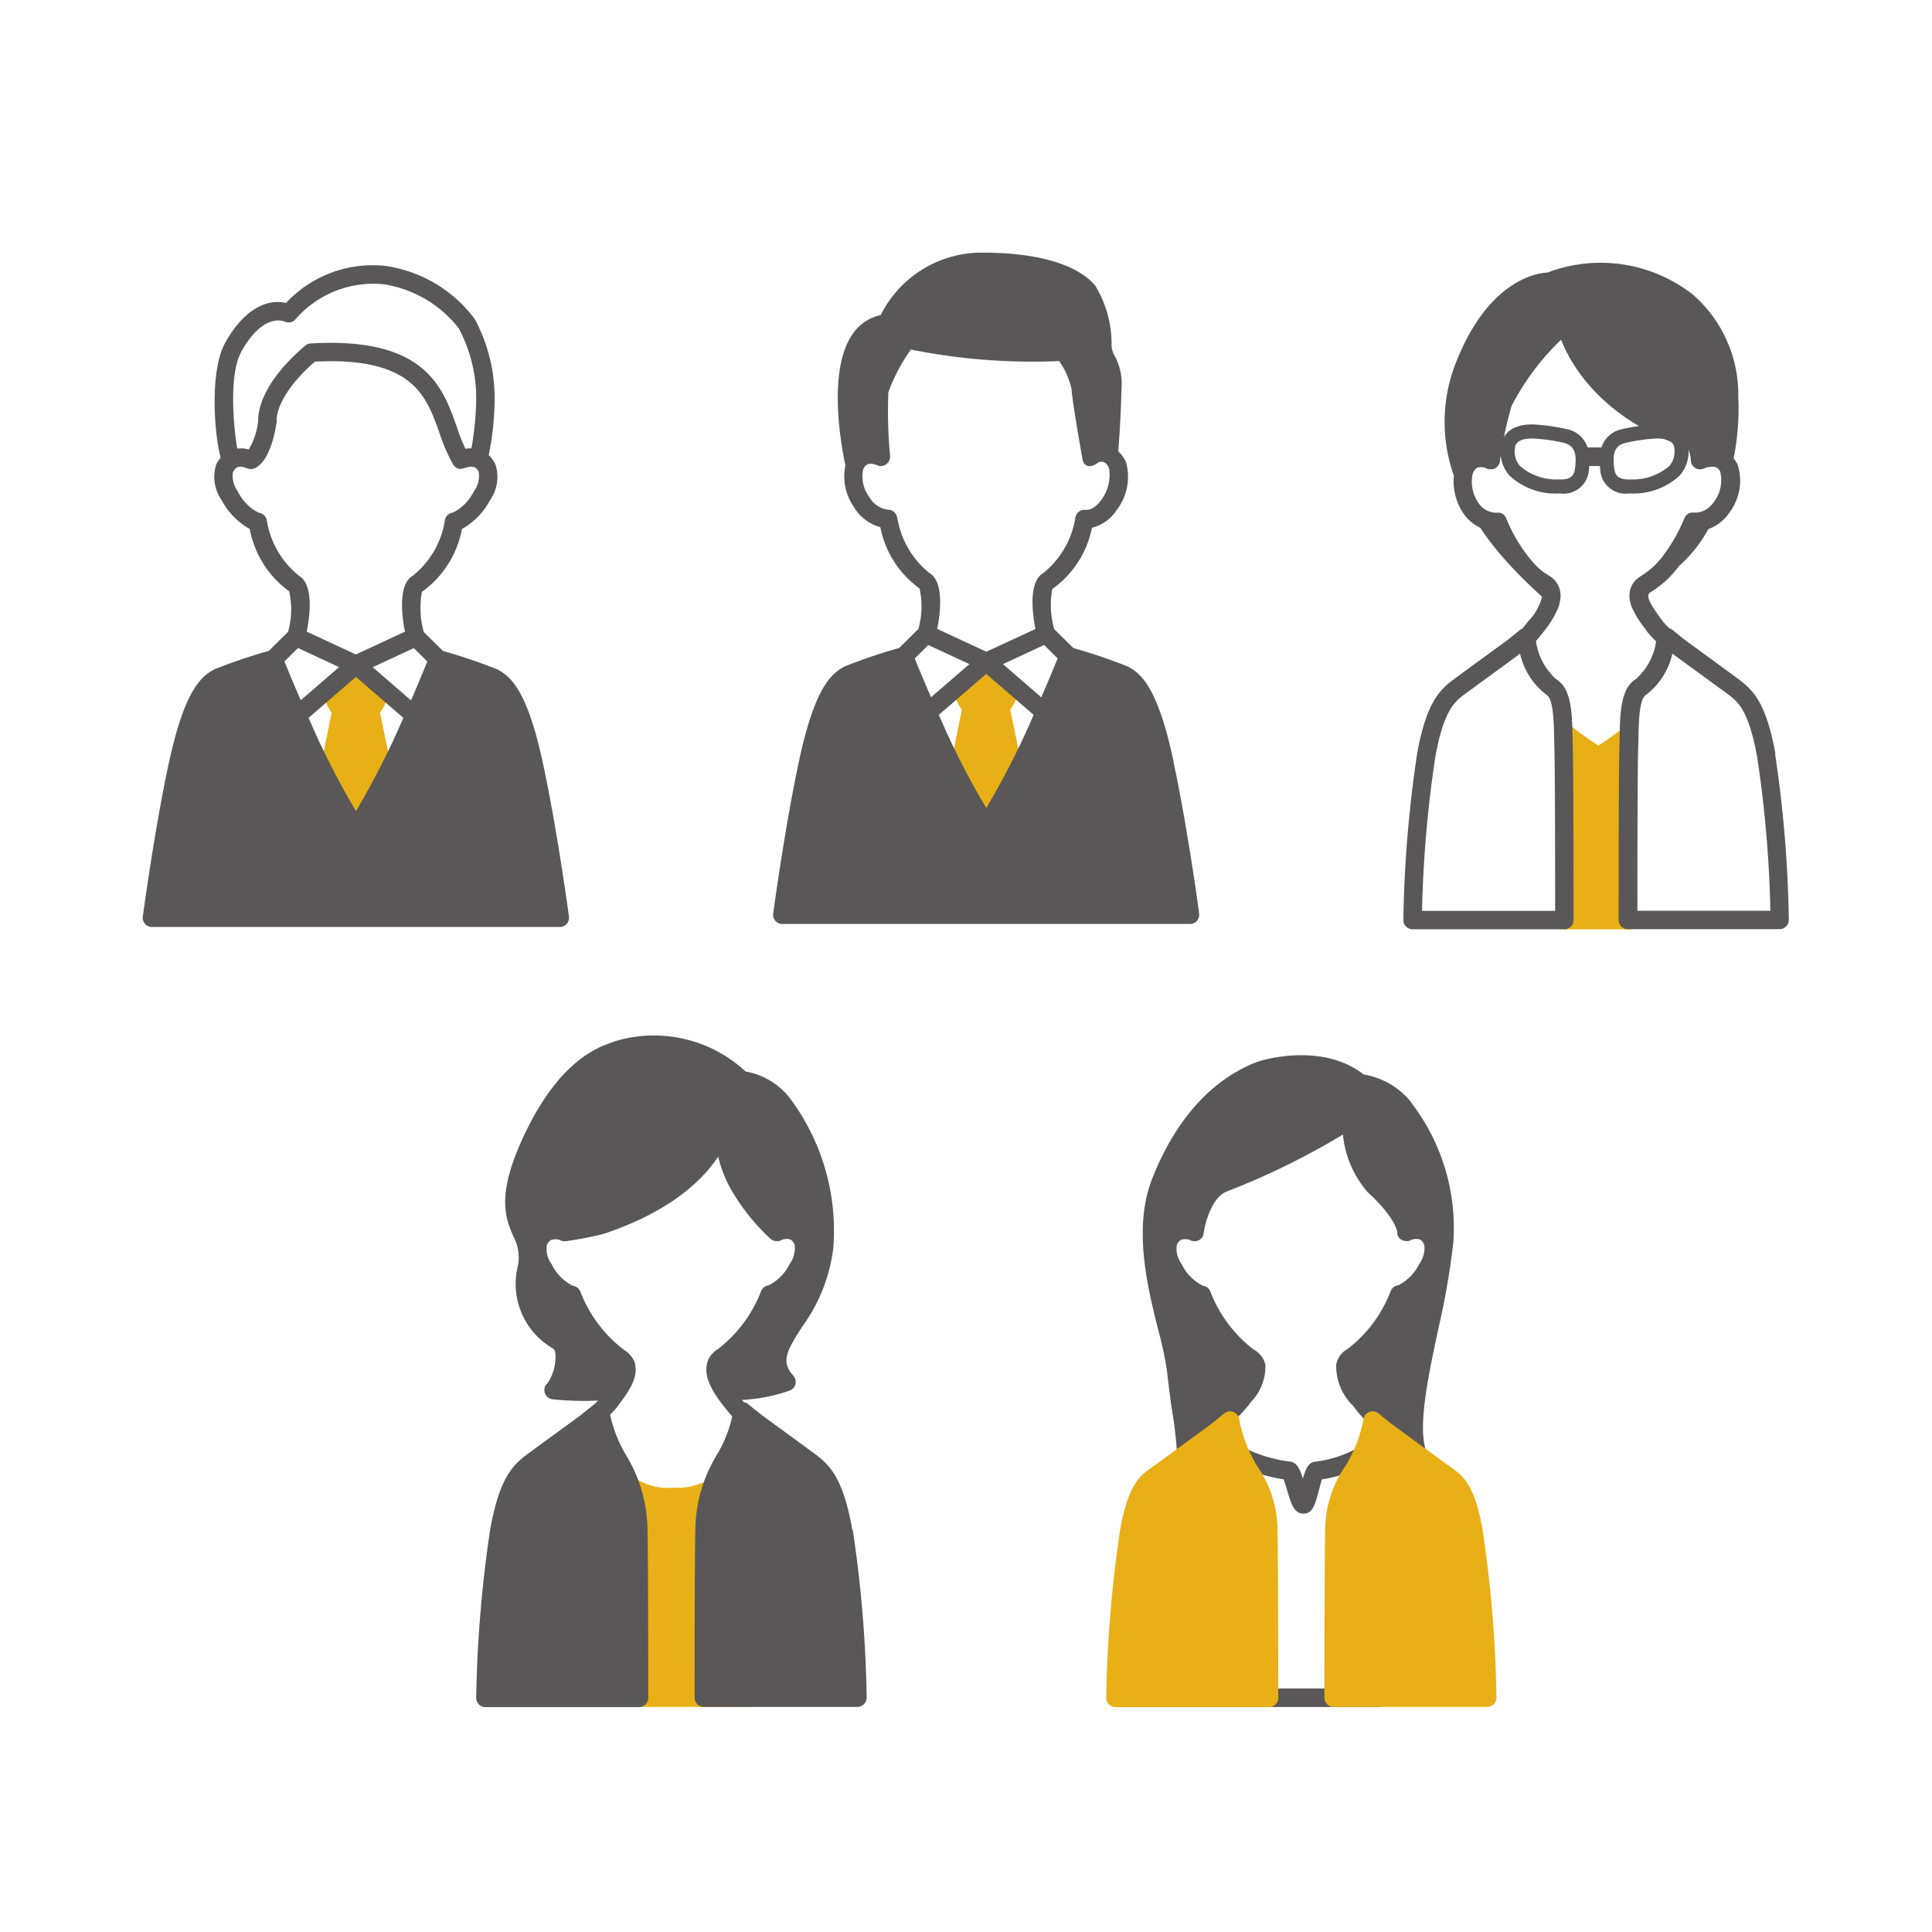 <svg xmlns="http://www.w3.org/2000/svg" xmlns:xlink="http://www.w3.org/1999/xlink" width="96" height="96" viewBox="0 0 96 96">
  <defs>
    <clipPath id="clip-path">
      <rect id="長方形_13389" data-name="長方形 13389" width="96" height="96" transform="translate(835 1547)" fill="#e6e6e6"/>
    </clipPath>
  </defs>
  <g id="マスクグループ_46" data-name="マスクグループ 46" transform="translate(-835 -1547)" clip-path="url(#clip-path)">
    <g id="_レイヤー_1-2" transform="translate(835 1547)">
      <g id="グループ_17179" data-name="グループ 17179">
        <rect id="長方形_13411" data-name="長方形 13411" width="96" height="96" fill="none"/>
        <g id="グループ_17178" data-name="グループ 17178">
          <g id="グループ_17172" data-name="グループ 17172">
            <path id="パス_56098" data-name="パス 56098" d="M51.177,40.018,50.2,35.264a2.6,2.6,0,0,0,.4-.823c.128-.389-1.472-2.011-1.6-2.011-.16,0-1.746,1.55-1.637,1.9a3.008,3.008,0,0,0,.434.942l-.974,4.754a.418.418,0,0,0,0,.151l.553,3.666a.454.454,0,0,0,.453.389h2.35a.457.457,0,0,0,.453-.389l.553-3.666a.556.556,0,0,0,0-.151Z" fill="#e8b016"/>
            <path id="パス_56099" data-name="パス 56099" d="M58.318,37.856c-.759-3.57-1.563-4.393-2.318-4.754a27.4,27.4,0,0,0-2.665-.9l-.955-.942a4.406,4.406,0,0,1-.091-1.993,4.9,4.9,0,0,0,1.97-3.045,2.013,2.013,0,0,0,1.225-.878,2.678,2.678,0,0,0,.462-2.391,1.536,1.536,0,0,0-.384-.526c.041-.448.119-1.445.165-3.118a2.953,2.953,0,0,0-.338-1.627,1.042,1.042,0,0,1-.155-.535,5.582,5.582,0,0,0-.8-2.935c-.5-.622-1.9-1.659-5.646-1.659a5.6,5.6,0,0,0-5.024,3.1,2.251,2.251,0,0,0-1.4.951c-1.294,1.851-.521,5.76-.357,6.51a2.684,2.684,0,0,0,.416,2.071,2.212,2.212,0,0,0,1.321,1.01,4.894,4.894,0,0,0,1.947,3.045,4.072,4.072,0,0,1-.059,2.016l-.955.942a27.4,27.4,0,0,0-2.665.9c-.754.361-1.559,1.184-2.318,4.754-.713,3.342-1.266,7.5-1.275,7.543a.457.457,0,0,0,.453.517H59.131a.457.457,0,0,0,.453-.517c0-.041-.562-4.2-1.275-7.543ZM44.576,25.71a.461.461,0,0,0-.453-.384h0a1.249,1.249,0,0,1-.933-.635,1.71,1.71,0,0,1-.3-1.362.447.447,0,0,1,.238-.265.664.664,0,0,1,.434.046.465.465,0,0,0,.667-.443,23.577,23.577,0,0,1-.087-3.177,8.868,8.868,0,0,1,1.12-2.121,30.654,30.654,0,0,0,7.369.571,4.106,4.106,0,0,1,.613,1.381c.041.681.521,3.351.539,3.465.064.43.407.48.768.21.137-.1.457-.105.567.334a2.1,2.1,0,0,1-.375,1.486c-.119.165-.434.558-.814.517a.461.461,0,0,0-.494.384,4.4,4.4,0,0,1-1.6,2.761c-.731.425-.544,2-.384,2.775L49.01,32.384,46.569,31.25c.16-.773.347-2.35-.384-2.775a4.426,4.426,0,0,1-1.6-2.761Zm.878,7.008.672-.667L48.169,33l-1.906,1.646C45.893,33.792,45.6,33.088,45.454,32.718Zm3.552,7.433a39.214,39.214,0,0,1-2.354-4.631l2.354-2.034L51.36,35.52A39.214,39.214,0,0,1,49.006,40.151Zm2.738-5.5L49.838,33l2.043-.951.672.667c-.151.37-.439,1.074-.809,1.929Z" fill="#595757"/>
          </g>
          <g id="グループ_17173" data-name="グループ 17173">
            <path id="パス_56100" data-name="パス 56100" d="M81.07,35.858c-.686.53-1.362,1.024-1.65,1.189a22.147,22.147,0,0,1-1.856-1.367l.142,10.5h3.419Z" fill="#e8b016"/>
            <path id="パス_56101" data-name="パス 56101" d="M88.224,37.477c-.453-2.528-1.1-3.182-1.833-3.726-.6-.448-2.574-1.883-2.574-1.883-.343-.261-.7-.562-.7-.562a.465.465,0,0,0-.165-.082,3.879,3.879,0,0,1-.334-.357c-.041-.064-.1-.133-.151-.21-.215-.293-.613-.837-.558-1.1a.185.185,0,0,1,.046-.082c.009,0,.018-.014.027-.023a.38.38,0,0,1,.078-.055,4.864,4.864,0,0,0,1.371-1.275l.2-.183a6.765,6.765,0,0,0,1.257-1.65,2.181,2.181,0,0,0,1.061-.837,2.625,2.625,0,0,0,.393-2.363,1.435,1.435,0,0,0-.2-.311,12.649,12.649,0,0,0,.233-3.072,6.609,6.609,0,0,0-2.235-5.051A7.428,7.428,0,0,0,76.9,13.541c-.562.032-2.93.393-4.535,4.425a7.991,7.991,0,0,0-.123,5.669,2.862,2.862,0,0,0,.457,1.851,2.073,2.073,0,0,0,.85.736A14.536,14.536,0,0,0,74.8,27.831a23.481,23.481,0,0,0,1.824,1.819,2.62,2.62,0,0,1-.667,1.2c-.114.142-.215.27-.315.384a.617.617,0,0,0-.119.069s-.361.3-.695.558c0,0-1.975,1.44-2.583,1.888-.736.544-1.381,1.2-1.833,3.726a62.115,62.115,0,0,0-.681,8.233.463.463,0,0,0,.133.329.457.457,0,0,0,.325.137h7.543a.458.458,0,0,0,.457-.457c0-.3,0-7.337-.041-8.667l-.009-.425c-.027-1.234-.055-2.4-.8-2.866a3.116,3.116,0,0,1-1.019-1.906c.119-.137.238-.283.37-.453a4.644,4.644,0,0,0,.69-1.093,1.764,1.764,0,0,0,.142-.48,1.186,1.186,0,0,0,0-.457.981.981,0,0,0-.064-.206,1.13,1.13,0,0,0-.494-.562,3.305,3.305,0,0,1-.681-.539,7.815,7.815,0,0,1-1.435-2.295.432.432,0,0,0-.448-.293.933.933,0,0,1-.279-.027,1.049,1.049,0,0,1-.672-.48,1.852,1.852,0,0,1-.279-1.4c.009-.027.018-.055.027-.078.1-.21.2-.247.238-.261a.67.67,0,0,1,.43.046.383.383,0,0,0,.114.041.078.078,0,0,0,.032,0,.583.583,0,0,0,.087,0,.1.1,0,0,0,.037,0l.078-.014c.014,0,.027-.014.041-.018a.188.188,0,0,0,.037-.014c.009,0,.018-.014.032-.018s.014-.009.023-.014.009-.009.014-.014l.055-.055a.2.2,0,0,0,.027-.032.4.4,0,0,0,.046-.073l.014-.027a.482.482,0,0,0,.027-.11h0c0-.032.055-.411.151-.937a16.758,16.758,0,0,1,.434-1.829,12.493,12.493,0,0,1,2.455-3.278c.521,1.312,2.062,3.959,6.295,5.381a1.58,1.58,0,0,1,.155.635.469.469,0,0,0,.023.11h0a.441.441,0,0,0,.055.114.055.055,0,0,0,.023.023.427.427,0,0,0,.059.069h0l.046.032c.014.009.027.023.041.032h.014a.4.4,0,0,0,.055.023.361.361,0,0,0,.059.014.281.281,0,0,0,.059,0,.151.151,0,0,0,.064,0,.315.315,0,0,0,.059-.009.3.3,0,0,0,.059-.018c.009,0,.018,0,.027-.009a1.187,1.187,0,0,1,.434-.087.39.39,0,0,1,.165.027.4.4,0,0,1,.224.242.046.046,0,0,1,0,.014,1.788,1.788,0,0,1-.311,1.449,1.311,1.311,0,0,1-.311.329,1.009,1.009,0,0,1-.6.215.3.3,0,0,1-.11,0,.453.453,0,0,0-.462.293,8.311,8.311,0,0,1-.965,1.733,3.984,3.984,0,0,1-1.147,1.1,1.687,1.687,0,0,0-.256.187,1.1,1.1,0,0,0-.334.581,1.235,1.235,0,0,0-.018.343,1.636,1.636,0,0,0,.128.5,5,5,0,0,0,.608.987q.075.1.137.192a4.229,4.229,0,0,0,.448.485,3.1,3.1,0,0,1-1.015,1.879c-.745.466-.773,1.632-.8,2.866l-.009.43c-.041,1.33-.041,8.366-.041,8.667a.458.458,0,0,0,.457.457h7.543a.457.457,0,0,0,.325-.137.463.463,0,0,0,.133-.329,61.283,61.283,0,0,0-.681-8.233ZM76.855,34.533c.329.206.352,1.307.37,2.112l.009.434c.037,1.12.041,6.56.041,8.183H70.661a59.513,59.513,0,0,1,.654-7.621c.425-2.377.983-2.789,1.477-3.154.608-.448,2.578-1.883,2.587-1.893.05-.037.1-.078.151-.119h0a3.554,3.554,0,0,0,1.321,2.053Zm4.507,10.729c0-1.623,0-7.058.041-8.183l.009-.434c.018-.8.041-1.906.37-2.112A3.542,3.542,0,0,0,83.1,32.475c.055.041.105.082.16.123,0,0,1.975,1.44,2.578,1.883.494.366,1.051.777,1.477,3.154a58.743,58.743,0,0,1,.654,7.621H81.358Z" fill="#595757"/>
            <path id="パス_56102" data-name="パス 56102" d="M82.318,21.088a9.554,9.554,0,0,0-1.742.242,1.345,1.345,0,0,0-1,.9h-.69a1.356,1.356,0,0,0-1.006-.9,9.7,9.7,0,0,0-1.733-.242c-1.312,0-1.554.754-1.582,1.207a1.8,1.8,0,0,0,.448,1.344,3.342,3.342,0,0,0,2.414.882h.11a1.258,1.258,0,0,0,1.413-1.152c.009-.073.014-.142.018-.21H79.5c0,.069.009.137.018.21a1.258,1.258,0,0,0,1.413,1.152h.11a3.39,3.39,0,0,0,2.414-.882A1.8,1.8,0,0,0,83.9,22.29c-.027-.448-.27-1.207-1.582-1.207Zm-4.059,2.19c-.041.293-.137.576-.8.544a2.758,2.758,0,0,1-1.92-.654,1.078,1.078,0,0,1-.27-.832c.009-.178.032-.549.882-.549a9.126,9.126,0,0,1,1.563.219c.494.133.654.5.549,1.266Zm4.672-.11a2.758,2.758,0,0,1-1.92.654c-.663.027-.759-.256-.8-.544-.105-.782.046-1.134.535-1.266a9.363,9.363,0,0,1,1.577-.224c.846,0,.869.37.882.549a1.1,1.1,0,0,1-.27.832Z" fill="#595757"/>
          </g>
          <g id="グループ_17174" data-name="グループ 17174">
            <path id="パス_56103" data-name="パス 56103" d="M19.858,40.165l-.974-4.754a2.8,2.8,0,0,0,.43-.923c.11-.352-1.568-1.975-1.632-1.911-.018.018-1.746,1.541-1.641,1.879a2.952,2.952,0,0,0,.439.955l-.974,4.754a.418.418,0,0,0,0,.151l.553,3.666a.454.454,0,0,0,.453.389h2.35a.457.457,0,0,0,.453-.389l.553-3.666a.556.556,0,0,0,0-.151Z" fill="#e8b016"/>
            <path id="パス_56104" data-name="パス 56104" d="M26.994,38c-.759-3.57-1.563-4.393-2.318-4.754a27.4,27.4,0,0,0-2.665-.9l-.955-.942a4.407,4.407,0,0,1-.091-1.993,4.961,4.961,0,0,0,1.989-3.127,3.5,3.5,0,0,0,1.39-1.422,2.011,2.011,0,0,0,.279-1.769,1.484,1.484,0,0,0-.338-.48,14.324,14.324,0,0,0,.293-2.839,8.26,8.26,0,0,0-.992-3.927,6.724,6.724,0,0,0-4.439-2.633,5.88,5.88,0,0,0-4.933,1.838c-1.093-.242-2.208.489-3.04,2.011-.75,1.371-.539,4.475-.21,5.678a1.455,1.455,0,0,0-.224.352,2.011,2.011,0,0,0,.279,1.769,3.53,3.53,0,0,0,1.39,1.422,4.947,4.947,0,0,0,1.961,3.1,4.072,4.072,0,0,1-.059,2.016l-.955.942a27.4,27.4,0,0,0-2.665.9C9.934,33.609,9.134,34.432,8.37,38c-.713,3.342-1.266,7.5-1.275,7.543a.457.457,0,0,0,.453.517h20.27a.457.457,0,0,0,.453-.517C28.265,45.5,27.707,41.344,26.994,38ZM11.977,17.5c.667-1.221,1.49-1.778,2.2-1.509a.453.453,0,0,0,.489-.105,5.119,5.119,0,0,1,4.366-1.765,5.854,5.854,0,0,1,3.762,2.19,7.423,7.423,0,0,1,.869,3.442,14.692,14.692,0,0,1-.238,2.523h-.082a1.021,1.021,0,0,0-.215.027,9.46,9.46,0,0,1-.434-1.1c-.7-1.989-1.586-4.471-7.259-4.137a.429.429,0,0,0-.27.11c-2.235,1.9-2.345,3.355-2.336,3.721a3.5,3.5,0,0,1-.466,1.435,1.675,1.675,0,0,0-.32-.05h-.1a.625.625,0,0,0-.133.009H11.79c-.178-1.01-.43-3.653.187-4.782Zm1.28,8.357a.456.456,0,0,0-.4-.379,2.328,2.328,0,0,1-1.042-1.061,1.29,1.29,0,0,1-.242-.942.5.5,0,0,1,.183-.233c.219-.137.457.037.677.064a.467.467,0,0,0,.137-.014h.009c.251-.069.869-.434,1.166-2.3a.373.373,0,0,0,0-.123c0-.014-.069-1.179,1.9-2.9,4.85-.238,5.531,1.682,6.19,3.538a8.243,8.243,0,0,0,.681,1.568v0a.014.014,0,0,0,0,.009s.009.009.009.014a.627.627,0,0,0,.091.1c.265.256.576-.064.878,0a.207.207,0,0,1,.073.014.443.443,0,0,1,.224.256,1.29,1.29,0,0,1-.242.942,2.328,2.328,0,0,1-1.042,1.061.456.456,0,0,0-.4.379,4.4,4.4,0,0,1-1.6,2.761c-.731.425-.544,2-.384,2.775l-2.441,1.134-2.441-1.134c.16-.773.352-2.35-.384-2.775a4.426,4.426,0,0,1-1.6-2.761Zm.878,7.008.672-.667,2.043.951-1.906,1.646c-.37-.855-.663-1.559-.809-1.929ZM17.687,40.3a39.214,39.214,0,0,1-2.354-4.631l2.354-2.034,2.354,2.034A39.213,39.213,0,0,1,17.687,40.3Zm2.738-5.5-1.906-1.646,2.043-.951.672.667c-.151.37-.439,1.074-.809,1.929Z" fill="#595757"/>
          </g>
          <g id="グループ_17176" data-name="グループ 17176">
            <path id="パス_56105" data-name="パス 56105" d="M70.144,54.8a3.793,3.793,0,0,0-2.386-1.408c-1.915-1.518-4.763-.846-5.422-.576-2.807,1.147-4.32,3.785-5.1,5.792-.942,2.437-.21,5.371.325,7.511a16.917,16.917,0,0,1,.425,2c.055.512.137,1.125.219,1.76a21.332,21.332,0,0,1,.325,3.95.459.459,0,0,0,.3.75,15.256,15.256,0,0,0,1.55.069h.229a.458.458,0,0,0,.329-.146l-.594,9.833a.454.454,0,0,0,.457.485h7.634a.446.446,0,0,0,.329-.142.44.44,0,0,0,.123-.338l-.544-11.035a.423.423,0,0,0,.119.165.478.478,0,0,0,.411.1c.7-.174,1.33-.352,1.865-.535a.453.453,0,0,0,.279-.27.463.463,0,0,0-.032-.389c-.631-1.106-.064-3.762.48-6.331a37.58,37.58,0,0,0,.745-4.261,10.189,10.189,0,0,0-2.08-6.985Zm-8.85,29.106.658-10.9a8.115,8.115,0,0,0,1.833.5c.05.137.114.357.165.517.2.69.347,1.189.818,1.189s.59-.48.777-1.2c.041-.155.1-.361.137-.5a6.767,6.767,0,0,0,1.746-.521L67.963,83.9h-6.67ZM68.338,72.9l-.032-.677a.457.457,0,0,0-.709-.357,5.679,5.679,0,0,1-2.24.763c-.347.041-.475.343-.617.846-.155-.507-.3-.809-.649-.85a7.11,7.11,0,0,1-2.331-.713.451.451,0,0,0-.443,0,.46.46,0,0,0-.238.375L61,73.609a13.587,13.587,0,0,1-.087-2.651l.1-.087a8.505,8.505,0,0,0,1-1.01c.041-.059.087-.123.142-.192a2.554,2.554,0,0,0,.722-1.847,1.148,1.148,0,0,0-.59-.768,6.616,6.616,0,0,1-2.144-2.875.462.462,0,0,0-.375-.293,2.323,2.323,0,0,1-1.051-1.07,1.268,1.268,0,0,1-.242-.951c.087-.192.178-.242.224-.261a.531.531,0,0,1,.082-.018c.018,0,.037-.009.055-.009h.059a.393.393,0,0,1,.073,0c.009,0,.018,0,.027,0a.682.682,0,0,1,.155.05.522.522,0,0,0,.119.041h.027a.61.61,0,0,0,.091,0h.037a.267.267,0,0,0,.082-.018l.041-.014a.065.065,0,0,0,.027-.009.251.251,0,0,0,.041-.032.1.1,0,0,0,.027-.018l.009-.009a.344.344,0,0,0,.069-.073s.009-.009.014-.014a.461.461,0,0,0,.055-.105c0-.014,0-.027.009-.041a.227.227,0,0,0,.014-.059c.059-.471.384-1.76,1.134-2.066a36.968,36.968,0,0,0,5.783-2.834,5.1,5.1,0,0,0,1.23,2.862c1.39,1.271,1.472,1.975,1.472,1.975h0v.037a.188.188,0,0,0,0,.05.192.192,0,0,0,.018.069.315.315,0,0,0,.018.046.457.457,0,0,0,.037.064.254.254,0,0,0,.027.037.262.262,0,0,0,.05.05c.009.009.014.018.027.023a.023.023,0,0,1,.014,0s.009.009.014.009a.537.537,0,0,0,.05.023.424.424,0,0,0,.046.023.364.364,0,0,0,.069.014c.018,0,.032.009.05.009h.119a.477.477,0,0,0,.114-.037.659.659,0,0,1,.443-.05c.037.014.146.05.242.265a1.314,1.314,0,0,1-.242.951,2.323,2.323,0,0,1-1.051,1.07.46.46,0,0,0-.375.293,6.616,6.616,0,0,1-2.144,2.875,1.109,1.109,0,0,0-.562.773,2.756,2.756,0,0,0,.859,2.066,4.849,4.849,0,0,0,1.106,1.134,9.911,9.911,0,0,1-.037,1.879Z" fill="#595757"/>
            <g id="グループ_17175" data-name="グループ 17175">
              <path id="パス_56106" data-name="パス 56106" d="M62.446,72.809a6.957,6.957,0,0,1-.873-2.3.453.453,0,0,0-.293-.352.465.465,0,0,0-.453.078s-.37.306-.7.567c0,0-2,1.458-2.615,1.911-.745.549-1.4.754-1.856,3.314a63.419,63.419,0,0,0-.69,8.334.463.463,0,0,0,.133.329.457.457,0,0,0,.325.137h7.634a.458.458,0,0,0,.457-.457c0-.293,0-7.177-.041-8.521a5.618,5.618,0,0,0-1.029-3.031Z" fill="#e8b016"/>
              <path id="パス_56107" data-name="パス 56107" d="M73.673,76.023c-.457-2.555-1.111-2.761-1.856-3.314-.613-.453-2.606-1.906-2.606-1.906-.347-.265-.713-.571-.713-.571a.462.462,0,0,0-.453-.078.453.453,0,0,0-.293.352,6.845,6.845,0,0,1-.873,2.3,5.6,5.6,0,0,0-1.029,3.031c-.041,1.344-.041,8.229-.041,8.521a.458.458,0,0,0,.457.457H73.9a.457.457,0,0,0,.325-.137.463.463,0,0,0,.133-.329,61.75,61.75,0,0,0-.69-8.334Z" fill="#e8b016"/>
            </g>
          </g>
          <g id="グループ_17177" data-name="グループ 17177">
            <path id="パス_56108" data-name="パス 56108" d="M36.485,73.454a.455.455,0,0,0-.306-.384.45.45,0,0,0-.48.119,3.15,3.15,0,0,1-2.249.731,2.893,2.893,0,0,1-2.13-.654.457.457,0,0,0-.8.233L29.038,84.3a.448.448,0,0,0,.11.361.464.464,0,0,0,.343.155h7.634a.457.457,0,0,0,.338-.151.452.452,0,0,0,.114-.352l-1.1-10.866Z" fill="#e8b016"/>
            <path id="パス_56109" data-name="パス 56109" d="M42.354,76.023C41.9,73.467,41.243,72.8,40.5,72.251c-.613-.453-2.606-1.906-2.606-1.906-.347-.265-.713-.571-.713-.571a.44.44,0,0,0-.219-.1c-.032-.037-.064-.078-.1-.114a8.239,8.239,0,0,0,2.368-.462.451.451,0,0,0,.293-.315.469.469,0,0,0-.1-.421c-.631-.7-.343-1.221.43-2.427A8.358,8.358,0,0,0,41.408,62a11.007,11.007,0,0,0-2.162-7.438,3.576,3.576,0,0,0-2.2-1.321,6.684,6.684,0,0,0-6.491-1.5,1.367,1.367,0,0,1-.151.055c-.759.27-2.77.978-4.553,5.038-1.166,2.656-.713,3.73-.347,4.59a2.219,2.219,0,0,1,.238,1.445,3.7,3.7,0,0,0,1.751,4.146c.05.027.091.137.11.283a2.391,2.391,0,0,1-.389,1.422.459.459,0,0,0,.242.809,15.72,15.72,0,0,0,1.591.082c.224,0,.448-.009.672-.018-.059.059-.119.119-.187.183a.014.014,0,0,0-.009,0s-.366.306-.7.567c0,0-2,1.458-2.615,1.911-.745.549-1.4,1.211-1.856,3.771a63.418,63.418,0,0,0-.69,8.334.463.463,0,0,0,.133.329.457.457,0,0,0,.325.137h7.634a.458.458,0,0,0,.457-.457c0-.293,0-7.177-.041-8.521a7.3,7.3,0,0,0-1.029-3.488,6.542,6.542,0,0,1-.823-2.066,3.864,3.864,0,0,0,.384-.43c.041-.059.087-.123.142-.192.105-.146.224-.306.334-.48a.434.434,0,0,0,.046-.078l.064-.105c.027-.046.05-.091.073-.137.014-.023.023-.046.037-.069.032-.069.064-.142.091-.215a.337.337,0,0,0,.018-.064c.018-.055.032-.11.046-.16l.014-.082c.009-.05.014-.105.018-.155V68.05a1.179,1.179,0,0,0-.018-.178v-.064c0-.027-.018-.059-.027-.091s-.014-.05-.023-.073a1.031,1.031,0,0,0-.064-.119.434.434,0,0,0-.046-.078,1.475,1.475,0,0,0-.114-.133c-.023-.023-.037-.046-.059-.069a1.635,1.635,0,0,0-.251-.187,6.616,6.616,0,0,1-2.144-2.875.462.462,0,0,0-.375-.293,2.323,2.323,0,0,1-1.051-1.07,1.268,1.268,0,0,1-.242-.951c.087-.192.178-.242.224-.261a.531.531,0,0,1,.082-.018c.018,0,.037-.009.055-.009h.059a.393.393,0,0,1,.073,0c.009,0,.018,0,.027,0a.836.836,0,0,1,.16.05.324.324,0,0,0,.128.041h.151a18.364,18.364,0,0,0,1.851-.357c3.346-1.115,4.946-2.693,5.705-3.845a6.332,6.332,0,0,0,.59,1.55,10.552,10.552,0,0,0,2.016,2.542.1.1,0,0,1,.023.014s0,0,.009.009a.1.1,0,0,1,.023.014.32.32,0,0,0,.078.041l.046.014c.027,0,.05.014.078.018h.128a.393.393,0,0,0,.123-.041.664.664,0,0,1,.443-.05c.037.014.146.05.242.265a1.314,1.314,0,0,1-.242.951,2.323,2.323,0,0,1-1.051,1.07.46.46,0,0,0-.375.293,6.616,6.616,0,0,1-2.144,2.875,1.079,1.079,0,0,0-.2.146.394.394,0,0,0-.059.064,1.1,1.1,0,0,0-.1.11c-.018.027-.032.055-.05.082a1.007,1.007,0,0,0-.069.119.787.787,0,0,0-.032.1c-.009.032-.027.064-.037.1v.023c0,.014-.009.023-.009.037a1.59,1.59,0,0,0-.018.261v.05a1.456,1.456,0,0,0,.055.329v.018a2.548,2.548,0,0,0,.133.347c.018.037.037.078.055.114a3.253,3.253,0,0,0,.178.32c.014.018.018.037.032.055s.009.009.014.014c.114.178.251.366.407.562s.279.343.411.494a6.377,6.377,0,0,1-.8,1.97,7.289,7.289,0,0,0-1.029,3.488c-.041,1.344-.041,8.229-.041,8.521a.458.458,0,0,0,.457.457h7.634a.457.457,0,0,0,.325-.137.463.463,0,0,0,.133-.329,61.749,61.749,0,0,0-.69-8.334Z" fill="#595757"/>
          </g>
        </g>
      </g>
    </g>
  </g>
</svg>
